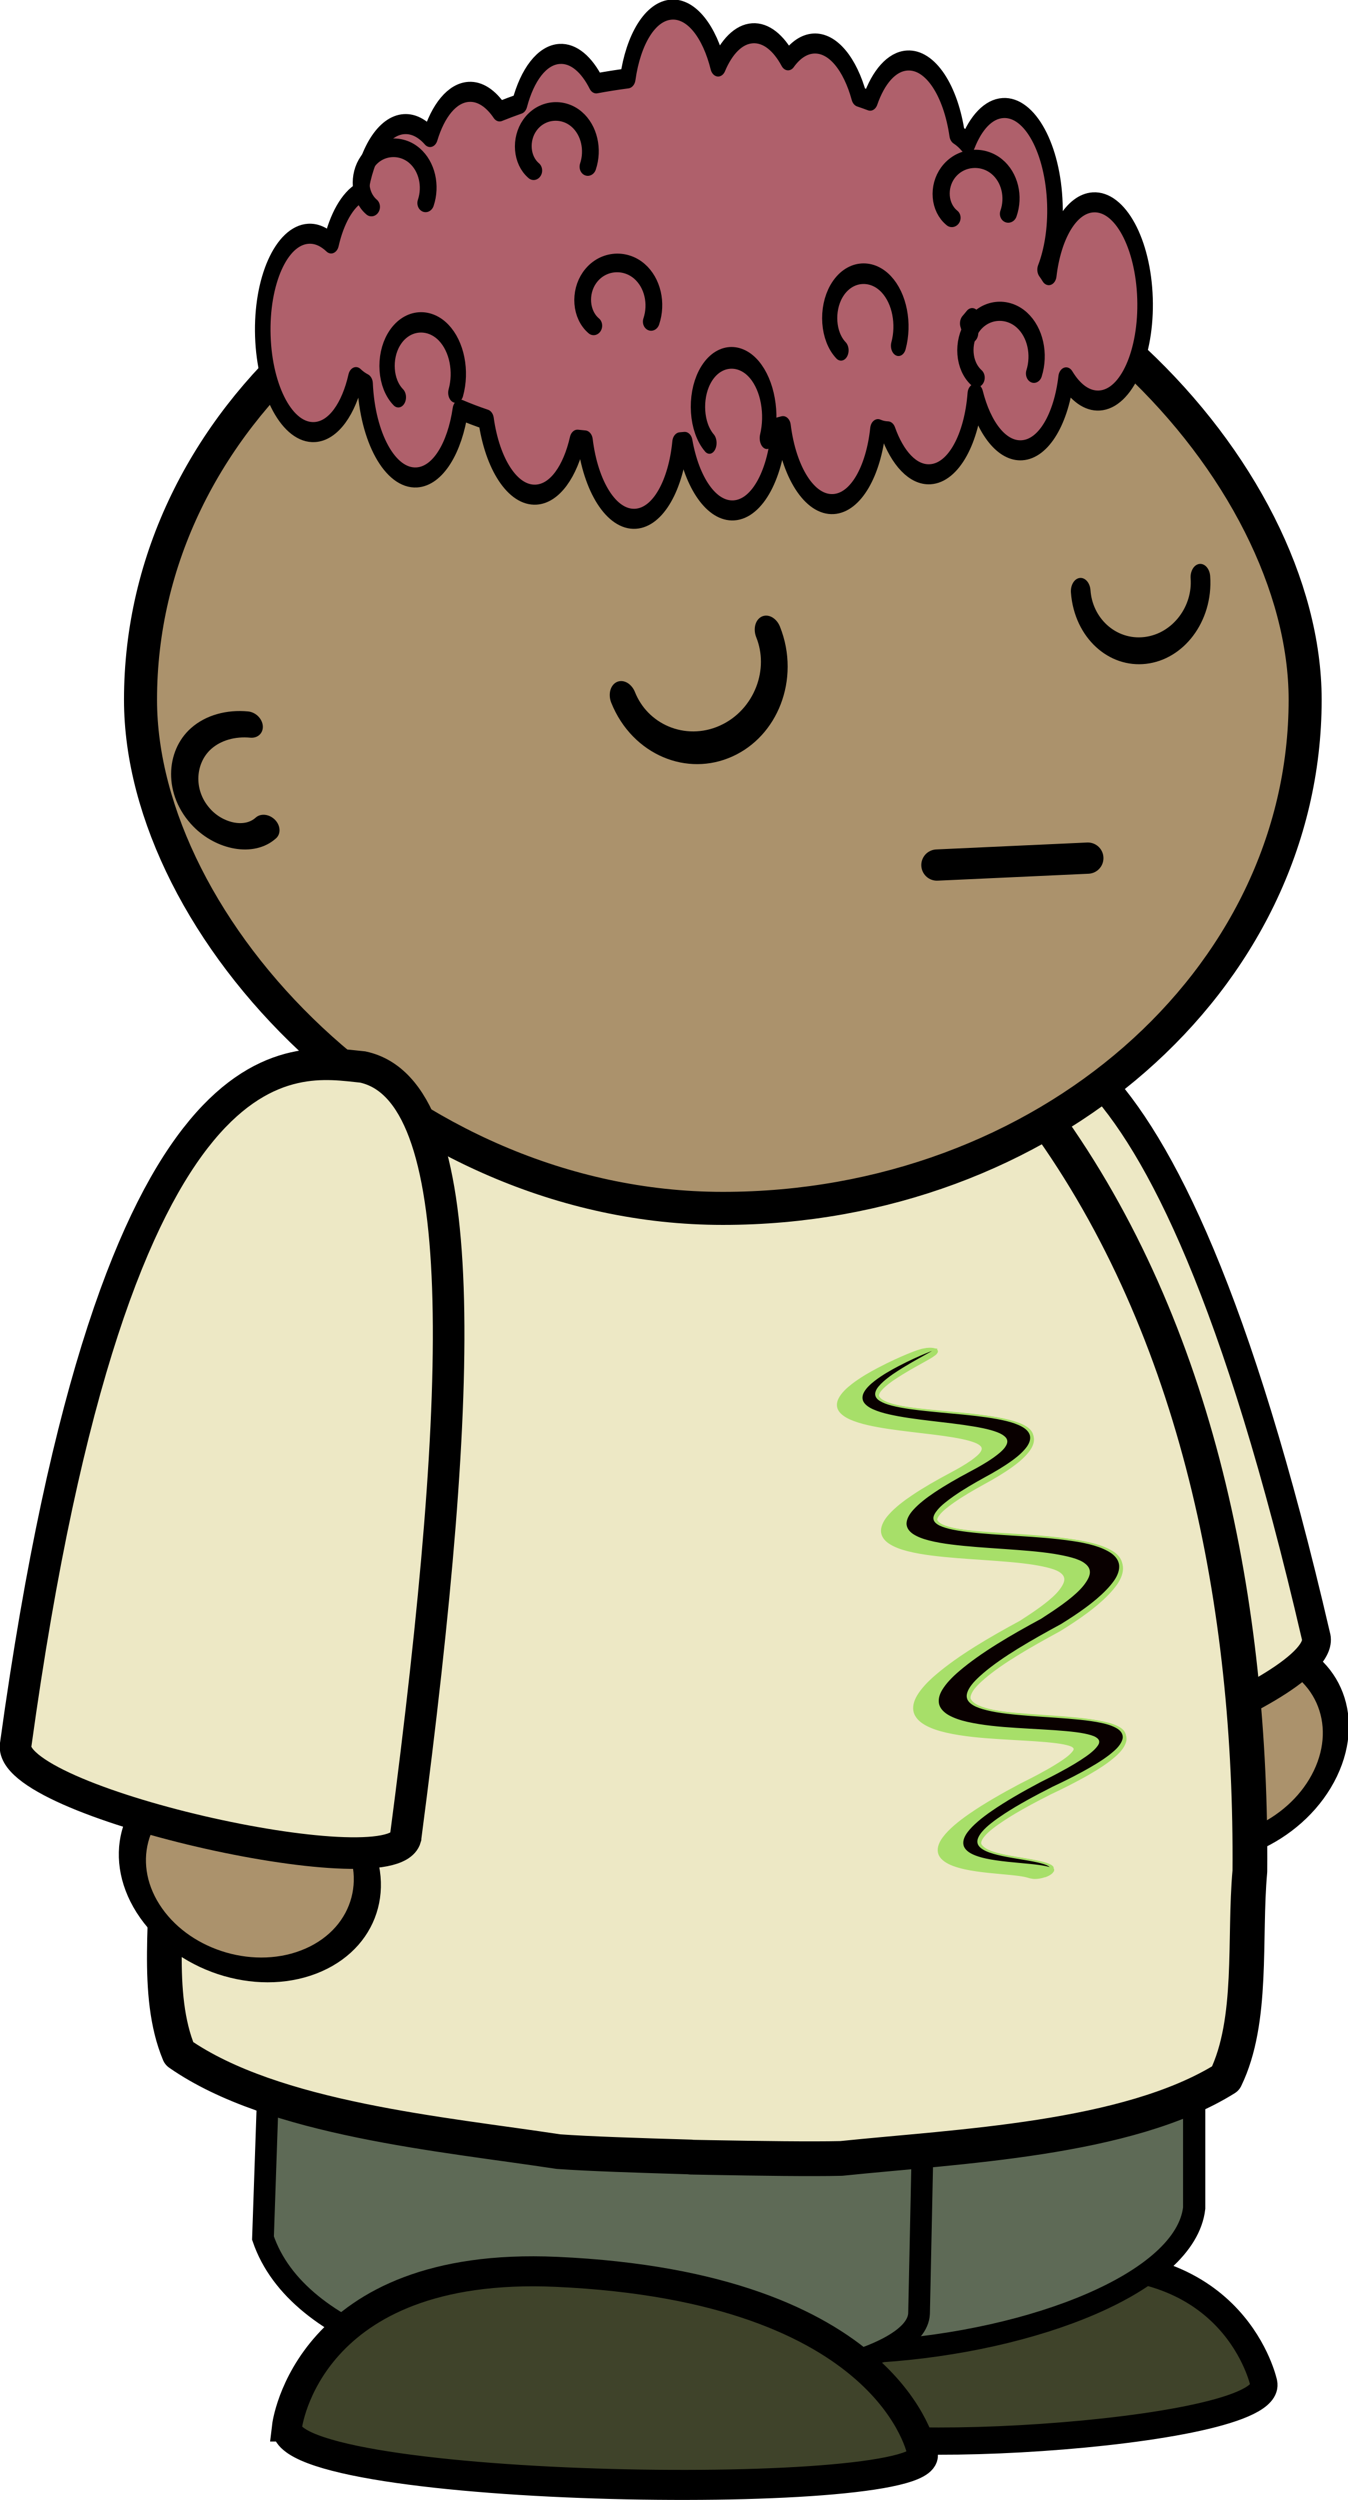 <?xml version="1.0" encoding="UTF-8"?>
<svg version="1.1" viewBox="0 0 493.88 915.63" xmlns="http://www.w3.org/2000/svg">
<g transform="translate(-144.84 -68.232)">
<path d="m607.84 941.03s-10.243-48.461-74.004-42.776c-85.771 7.647-88.226 56.486-88.226 56.486-5.027 15.129 166.51 6.094 162.23-13.71z" fill="#3f432a" stroke="#000" stroke-width="9.977"/>
<path d="m344.92 623.72-5.277 249.52c21.135 90.729 236.48 57.923 242.72 3.743v-258.25l-228.65 2.495" fill="#5e6a56" stroke="#000" stroke-width="8.147"/>
<path d="m250.09 628.63-8.899 259.32c25.621 75.216 238.89 61.664 240.37 27.652l5.985-282.18-274.72 4.927" fill="#5e6a56" stroke="#000" stroke-width="7.948"/>
<path transform="matrix(.281 .07 -.147 .307 992.54 660.46)" d="m-1064 429.36c0 65.722-60.889 119-136 119s-136-53.278-136-119 60.889-119 136-119 136 53.278 136 119z" fill="#ab926c" fill-rule="evenodd" stroke="#000" stroke-linecap="round" stroke-linejoin="round" stroke-width="30.071"/>
<path d="m505.11 714.3c6.358 16.852 127.92-27.576 121.84-46.944-57.368-247.07-113.39-225.4-134.81-220.6-32.035 24.72-22.592 110 12.968 267.55z" fill="#ede8c5" stroke="#000" stroke-width="10.571"/>
<path d="m415.52 407.88c-0.658-5e-3 -1.319 9e-3 -1.976 0.015-0.373-0.019-0.746-0.043-1.119-0.058-0.575-0.023-1.162-0.028-1.739-0.041l-0.01 0.156c-44.128 1.546-85.746 29.025-114.11 64.293-60.788 75.083-85.997 175.28-90.707 271.88 0.838 24.827-4.504 54.479 4.596 76.206 34.618 24.126 96.713 29.505 138.96 35.956 11.238 0.809 29.109 1.385 48.512 1.964v0.062c2.037 0.036 3.975 0.075 5.983 0.111 0.198 4e-3 0.392 0.01 0.589 0.014 19.41 0.345 37.289 0.62 48.558 0.347 42.559-4.433 104.88-6.85 140.81-29.297 10.317-21.265 6.659-51.131 8.901-75.885 0.763-96.702-18.744-197.96-75.202-275.83-26.333-36.569-66.34-65.992-110.32-69.635l0.01-0.218c-0.576-0.014-1.163-0.037-1.739-0.041z" fill="#ede8c5" fill-rule="evenodd" stroke="#000" stroke-linecap="round" stroke-linejoin="round" stroke-width="12.723"/>
<path transform="matrix(-.266 .117 .196 .278 -166.97 774.06)" d="m-1064 429.36c0 65.722-60.889 119-136 119s-136-53.278-136-119 60.889-119 136-119 136 53.278 136 119z" fill="#ab926c" fill-rule="evenodd" stroke="#000" stroke-linecap="round" stroke-linejoin="round" stroke-width="30.071"/>
<path d="m249.99 956.97s7.196-60.756 98.708-56.648c123.1 5.527 134.02 66.163 134.02 66.163 9.447 18.585-235.8 15.318-232.72-9.515z" fill="#3f432a" stroke="#000" stroke-width="11"/>
<rect x="196.32" y="138.23" width="426.7" height="372.59" rx="268.07" ry="186.29" fill="#ab926c" fill-rule="evenodd" stroke="#000" stroke-linecap="round" stroke-linejoin="round" stroke-width="12.101"/>
<g transform="matrix(.107 .479 1.191 -.266 656.24 1123.2)" fill="#090000" fill-rule="evenodd" stroke="#a7df69">
<path d="m-1188.5-38.122c-0.244-0.132 0.067-1.321 0.995-3.458 0.928-2.138 2.451-5.242 4.983-8.994 1.653-2.456 3.76-5.237 6.793-7.849 1.877-1.625 4.192-3.162 7.068-4.109 2.211-0.709 4.679-0.968 7.209-0.606 2.364 0.354 4.67 1.179 6.8 2.332 2.22 1.194 4.309 2.687 6.271 4.339 4.09 3.44 7.867 7.593 11.64 11.905 3.542 4.03 7.092 8.278 11.085 12.216 1.71 1.685 3.473 3.298 5.358 4.705 1.642 1.216 3.321 2.289 5.066 2.999 1.533 0.62 3.11 1.023 4.604 1.01 1.508 0.025 3.107-0.37 4.622-1.055 1.904-0.845 3.72-2.268 5.503-3.95 2.349-2.247 4.446-4.975 6.464-7.952 2.738-3.997 5.808-8.018 9.468-11.775 2.552-2.641 5.529-5.193 9.108-7.233 2.657-1.526 5.758-2.64 9.188-2.977v-2e-6c3.007-0.244 6 0.198 8.761 1.242v9e-6c2.84 1.09 5.348 2.629 7.523 4.367 2.429 1.922 4.583 4.054 6.543 6.238 4.361 4.85 8.12 10.079 11.857 15.141 3.757 5.056 7.452 10.046 11.678 14.358 3.712 3.69 7.605 7.001 11.93 8.364 1.979 0.673 4.09 0.994 6.149 0.89v-9e-7c2.338-0.087 4.774-0.758 7.167-1.766 1.484-0.602 2.925-1.337 4.33-2.182 5.47-3.293 10.29-8.194 14.937-13.29 7.057-10.075 14.933-19.937 24.854-27.467 3.293-2.513 6.978-4.742 11.072-6.303 1e-5 -2e-6 2e-5 -5e-6 2e-5 -8e-6 3.264-1.246 6.825-1.936 10.488-1.851 3.323 0.11 6.518 0.887 9.421 2.182 2.986 1.342 5.607 3.096 7.898 5.028 5.129 4.335 9.044 9.341 12.511 14.133 3.676 5.026 6.903 9.938 10.371 14.261 1.563 1.94 3.11 3.727 4.763 5.22 1.457 1.288 2.869 2.371 4.303 2.963 1.254 0.534 2.598 0.794 3.789 0.641 1.506-0.103 3.129-0.904 4.741-1.923 2.399-1.564 4.503-3.777 6.531-6.147 3.071-3.638 5.673-7.593 8.089-11.547 4.104-6.038 8.438-11.603 13.153-16.281 3.462-3.461 7.319-6.489 11.545-8.493 3.287-1.567 6.885-2.319 10.352-2.069 3.326 0.292 6.228 1.457 8.624 2.946 2.784 1.727 4.958 3.749 6.788 5.678 2.228 2.338 4.001 4.563 5.556 6.505 1.891 2.355 3.429 4.283 4.773 5.73 0.653 0.686 1.233 1.277 1.753 1.753 0.52 0.476 0.977 0.84 1.359 1.122 0.763 0.565 1.215 0.835 1.167 1.011-0.048 0.175-0.613 0.247-1.631-0.048-0.509-0.147-1.127-0.394-1.819-0.769-0.691-0.375-1.456-0.883-2.245-1.494-1.676-1.27-3.583-3.069-5.713-5.186-1.77-1.756-3.714-3.756-5.975-5.743-1.87-1.636-3.935-3.289-6.321-4.514-2.014-1.029-4.286-1.787-6.598-1.802-2.406-0.07-5.008 0.701-7.516 2.015-3.328 1.752-6.432 4.531-9.503 7.811-4.101 4.418-7.882 9.733-11.61 15.63-2.328 4.169-4.965 8.465-8.245 12.619-2.146 2.752-4.7 5.527-7.955 7.869-2.234 1.638-5.002 2.962-8.249 3.471-2.772 0.357-5.546-0.029-8.054-1.06-2.613-1.093-4.854-2.627-6.745-4.306-2.175-1.901-4.089-3.983-5.839-6.089-3.895-4.67-7.321-9.646-10.901-14.369-3.485-4.548-6.989-8.975-11.19-12.33-1.838-1.471-3.747-2.74-5.74-3.573-1.885-0.797-3.902-1.274-5.875-1.296-2.195-0.062-4.526 0.455-6.818 1.322 0 2e-6 -1e-5 4e-6 -1e-5 6e-6 -2.944 1.115-5.792 2.924-8.594 5.049-4.358 3.325-8.343 7.302-12.113 11.7-3.77 4.398-7.326 9.216-10.85 14.181-4.872 5.626-10.538 11.268-17.511 15.52-1.79 1.092-3.658 2.085-5.61 2.959-3.279 1.428-6.881 2.361-10.656 2.554 0 4e-7 -1e-4 7e-7 -1e-4 1.1e-6 -3.376 0.145-6.717-0.362-9.842-1.442-6.522-2.363-11.682-6.521-15.794-10.909-4.788-4.995-8.724-10.345-12.435-15.471-3.774-5.179-7.276-10.193-11.126-14.544-1.726-1.946-3.46-3.73-5.3-5.205-1.651-1.307-3.3-2.398-4.968-3.026 0-1e-6 0-3e-6 -1e-4 -4e-6 -1.539-0.595-3.17-0.885-4.688-0.763l-1e-4 1e-6c-1.787 0.085-3.679 0.783-5.528 1.744-2.558 1.347-4.911 3.343-7.187 5.551-3.22 3.152-6.049 6.726-8.715 10.41-2.275 3.244-4.838 6.372-7.824 9.124-2.261 2.107-4.91 3.984-7.943 5.308-2.53 1.091-5.299 1.644-8.105 1.558-2.735-0.122-5.275-0.811-7.524-1.849-2.501-1.15-4.674-2.607-6.587-4.157-2.208-1.778-4.158-3.677-5.942-5.577-4.162-4.428-7.632-8.914-10.944-13.032-3.588-4.439-6.914-8.499-10.442-11.768-1.684-1.558-3.364-2.923-5.096-3.974-1.652-0.994-3.314-1.738-4.947-2.069-1.702-0.364-3.45-0.308-5.04 0.079-2.128 0.496-4.075 1.605-5.805 2.835-2.808 2.01-4.99 4.388-6.827 6.527-2.801 3.271-4.731 6.045-6.102 7.887-1.371 1.842-2.165 2.773-2.409 2.641v0z" stroke-linecap="round" stroke-linejoin="round" stroke-width="8"/>
<path d="m-1190-34.638c-0.244-0.132 0.067-1.321 0.995-3.458 0.928-2.138 2.451-5.242 4.983-8.994 1.653-2.456 3.76-5.237 6.793-7.849 1.877-1.625 4.192-3.162 7.068-4.109 2.211-0.709 4.679-0.968 7.209-0.606 2.364 0.354 4.67 1.179 6.8 2.332 2.22 1.194 4.309 2.687 6.271 4.339 4.09 3.44 7.867 7.593 11.64 11.905 3.542 4.03 7.092 8.278 11.085 12.216 1.71 1.685 3.473 3.298 5.358 4.705 1.642 1.216 3.321 2.289 5.066 2.999 1.533 0.62 3.11 1.023 4.604 1.01 1.508 0.025 3.107-0.37 4.622-1.055 1.904-0.845 3.72-2.268 5.503-3.95 2.349-2.247 4.446-4.975 6.464-7.952 2.738-3.997 5.808-8.018 9.468-11.775 2.552-2.641 5.529-5.193 9.108-7.233 2.657-1.526 5.758-2.64 9.188-2.977v-3e-6c3.007-0.244 6 0.198 8.761 1.242 1e-4 3e-6 1e-4 6e-6 1e-4 9e-6 2.84 1.09 5.348 2.629 7.523 4.367 2.429 1.922 4.583 4.054 6.543 6.238 4.361 4.85 8.12 10.079 11.857 15.141 3.757 5.056 7.452 10.046 11.678 14.358 3.712 3.69 7.605 7.001 11.93 8.364 1.979 0.673 4.09 0.994 6.149 0.89v-8e-7c2.338-0.087 4.774-0.758 7.167-1.766 1.484-0.602 2.925-1.337 4.33-2.182 5.47-3.293 10.29-8.194 14.937-13.29 7.057-10.075 14.933-19.937 24.854-27.467 3.293-2.513 6.978-4.742 11.072-6.303 1e-5 -3e-6 2e-5 -6e-6 2e-5 -8e-6 3.264-1.246 6.825-1.936 10.488-1.851 3.323 0.11 6.518 0.887 9.421 2.182 2.986 1.342 5.607 3.096 7.898 5.028 5.129 4.335 9.044 9.341 12.511 14.133 3.676 5.026 6.903 9.938 10.371 14.261 1.563 1.94 3.11 3.727 4.763 5.22 1.457 1.288 2.869 2.371 4.303 2.963 1.254 0.534 2.598 0.794 3.789 0.641 1.506-0.103 3.129-0.904 4.741-1.923 2.399-1.564 4.503-3.777 6.531-6.147 3.071-3.638 5.673-7.593 8.089-11.547 4.104-6.038 8.438-11.603 13.153-16.281 3.462-3.461 7.319-6.489 11.545-8.493 3.287-1.567 6.885-2.319 10.352-2.069 3.326 0.292 6.228 1.457 8.624 2.946 2.784 1.727 4.958 3.749 6.788 5.678 2.228 2.338 4.001 4.563 5.556 6.505 1.891 2.355 3.429 4.283 4.773 5.73 0.653 0.686 1.233 1.277 1.753 1.753 0.52 0.476 0.977 0.84 1.359 1.122 0.763 0.565 1.215 0.835 1.167 1.011-0.048 0.175-0.613 0.247-1.631-0.048-0.509-0.147-1.127-0.394-1.819-0.769-0.691-0.375-1.456-0.883-2.245-1.494-1.676-1.27-3.583-3.069-5.713-5.186-1.77-1.756-3.714-3.756-5.975-5.743-1.87-1.636-3.935-3.289-6.321-4.514-2.014-1.029-4.286-1.787-6.598-1.802-2.406-0.07-5.008 0.701-7.516 2.015-3.328 1.752-6.432 4.531-9.503 7.811-4.101 4.418-7.882 9.733-11.61 15.63-2.328 4.169-4.965 8.465-8.245 12.619-2.146 2.752-4.7 5.527-7.955 7.869-2.234 1.638-5.002 2.962-8.249 3.471-2.772 0.357-5.546-0.029-8.054-1.06-2.613-1.093-4.854-2.627-6.745-4.306-2.175-1.901-4.089-3.983-5.839-6.089-3.895-4.67-7.321-9.646-10.901-14.369-3.485-4.548-6.989-8.975-11.19-12.33-1.838-1.471-3.747-2.74-5.74-3.573-1.885-0.797-3.902-1.274-5.875-1.296-2.195-0.062-4.526 0.455-6.818 1.322 0 2e-6 -1e-5 4e-6 -1e-5 6e-6 -2.944 1.115-5.792 2.924-8.594 5.049-4.358 3.325-8.343 7.302-12.113 11.7-3.77 4.398-7.326 9.216-10.85 14.181-4.872 5.626-10.538 11.268-17.511 15.52-1.79 1.092-3.658 2.085-5.61 2.959-3.279 1.428-6.881 2.361-10.657 2.554v1.1e-6c-3.376 0.145-6.717-0.362-9.842-1.442-6.522-2.363-11.682-6.521-15.794-10.909-4.788-4.995-8.724-10.345-12.435-15.471-3.774-5.179-7.276-10.193-11.126-14.544-1.726-1.946-3.46-3.73-5.3-5.205-1.651-1.307-3.3-2.398-4.968-3.026v-5e-6c-1.539-0.595-3.17-0.884-4.688-0.763v1e-6c-1.787 0.085-3.679 0.783-5.528 1.744-2.558 1.347-4.911 3.343-7.187 5.551-3.22 3.152-6.049 6.726-8.715 10.41-2.275 3.244-4.838 6.372-7.824 9.124-2.261 2.107-4.91 3.984-7.943 5.308-2.53 1.091-5.299 1.644-8.105 1.558-2.735-0.122-5.275-0.811-7.524-1.849-2.501-1.15-4.674-2.607-6.587-4.157-2.208-1.778-4.158-3.677-5.942-5.577-4.162-4.428-7.632-8.914-10.944-13.032-3.588-4.439-6.914-8.499-10.442-11.768-1.684-1.558-3.364-2.923-5.096-3.974-1.652-0.994-3.314-1.738-4.947-2.069-1.702-0.364-3.45-0.308-5.04 0.079-2.128 0.496-4.075 1.605-5.805 2.835-2.808 2.01-4.99 4.388-6.827 6.527-2.801 3.271-4.731 6.045-6.102 7.887-1.371 1.842-2.165 2.773-2.409 2.641z"/>
</g>
<path d="m293.42 741.41c-5.267 18.46-147.46-13.375-142.79-34.443 36.764-266.29 102.42-250.35 127.14-247.93 39.934 8.643 37.942 112.7 15.65 282.37z" fill="#ede8c5" stroke="#000" stroke-width="11.57"/>
<g transform="matrix(.991 -.136 .136 .991 1810.3 -182.67)" fill="none" stroke="#000" stroke-linecap="round" stroke-linejoin="round">
<path transform="matrix(-.257 .076 .083 .333 -1465.1 46.234)" d="m333.1 704.51c0 48.458-48.669 87.74-108.7 87.74-60.036 0-108.7-39.283-108.7-87.74" stroke-width="35.518"/>
<path transform="matrix(-.203 -.004 -.018 .276 -1240.6 97.346)" d="m333.1 704.51c0 48.458-48.669 87.74-108.7 87.74-60.036 0-108.7-39.283-108.7-87.74" stroke-width="35.518"/>
<path d="m-1331.6 387.59-55.105-5" stroke-width="11.442"/>
</g>
<g transform="matrix(1.049 0 0 1.351 -6.53 459.94)" stroke="#000" stroke-linecap="round" stroke-linejoin="round">
<path d="m378.83-287.33c-7.417 0.365-13.364 8.108-15.268 18.642-3.739 0.382-7.405 0.828-11.017 1.358-3.324-5.126-7.875-8.234-12.816-7.991-6.158 0.303-11.284 5.707-13.948 13.553-2.37 0.649-4.718 1.327-6.984 2.041-3.052-3.486-6.792-5.504-10.795-5.307-5.814 0.286-10.729 5.101-13.502 12.241-2.691-2.375-5.794-3.652-9.062-3.491-7.375 0.363-13.305 8.028-15.244 18.471-4.603 2.093-8.291 7.214-10.243 13.879-2.425-1.804-5.128-2.768-7.962-2.629-9.425 0.464-16.511 12.847-15.888 27.736 0.623 14.889 8.712 26.49 18.138 26.025 6.513-0.321 11.885-6.308 14.392-14.899 1.006 0.748 2.078 1.341 3.171 1.779 0.828 14.574 8.794 25.875 18.081 25.417 7.351-0.362 13.259-7.977 15.217-18.368 2.864 0.952 5.866 1.831 8.964 2.647 2.147 12.067 9.333 20.79 17.526 20.387 6.506-0.321 11.881-6.324 14.392-14.899 0.875 0.081 1.753 0.138 2.636 0.21 1.958 12.498 9.274 21.642 17.656 21.229 7.898-0.389 14.102-9.143 15.556-20.727 0.543-0.027 1.081-0.083 1.622-0.114 2.516 11.113 9.394 18.954 17.169 18.571 8.315-0.41 14.804-10.078 15.791-22.571 0.459-0.087 0.909-0.181 1.365-0.271 1.987 12.434 9.298 21.539 17.651 21.127 7.803-0.384 13.961-8.942 15.51-20.317 1.118 0.381 2.289 0.588 3.467 0.61 3.332 7.273 8.789 11.923 14.814 11.626 8.147-0.401 14.545-9.694 15.729-21.822 3.018 9.358 9.289 15.667 16.282 15.322 7.681-0.378 13.771-8.662 15.439-19.77 3.187 4.115 7.271 6.499 11.65 6.283 9.425-0.464 16.513-12.813 15.89-27.702-0.623-14.889-8.712-26.49-18.138-26.025-7.673 0.378-13.797 8.646-15.472 19.738-0.415-0.534-0.838-1.024-1.283-1.498 2.385-4.837 3.699-11.038 3.416-17.786-0.623-14.889-8.712-26.49-18.138-26.025-5.106 0.252-9.507 3.998-12.387 9.742-1.14-1.048-2.334-1.912-3.61-2.538-2.214-11.907-9.328-20.485-17.451-20.085-5.437 0.268-10.083 4.503-12.933 10.889-1.268-0.365-2.553-0.726-3.861-1.066-3.123-8.848-9.17-14.756-15.932-14.423-3.331 0.164-6.372 1.823-8.882 4.545-3.283-4.742-7.68-7.565-12.413-7.332-4.881 0.241-9.13 3.69-12.011 9.01-3.006-9.412-9.269-15.769-16.286-15.424zm105.01 83.628c-0.258 1.286-0.452 2.634-0.583 4-0.285-0.892-0.61-1.733-0.952-2.567 0.518-0.485 1.05-0.942 1.535-1.433z" fill="#af606b" fill-rule="evenodd" stroke-width="5.433"/>
<path transform="matrix(.694 -.034 .031 .733 -193.6 -121.01)" d="m912.76-58.549c-6.509-5.511-6.778-15.516-1.366-21.874 6.344-7.452 17.828-7.75 25.113-1.516 6.568 5.62 8.5 15.129 5.197 23.026" fill="none" stroke-width="7.609"/>
<path transform="matrix(.694 -.034 .025 .599 -280.3 -135.49)" d="m912.76-58.549c-6.509-5.511-6.778-15.516-1.366-21.874 6.344-7.452 17.828-7.75 25.113-1.516 6.568 5.62 8.5 15.129 5.197 23.026" fill="none" stroke-width="8.42"/>
<path transform="matrix(.694 -.034 .027 .634 -146.49 -119.36)" d="m912.76-58.549c-6.509-5.511-6.778-15.516-1.366-21.874 6.344-7.452 17.828-7.75 25.113-1.516 6.568 5.62 8.5 15.129 5.197 23.026" fill="none" stroke-width="8.181"/>
<path transform="matrix(.681 -.034 .024 .562 -143.37 -166.9)" d="m912.76-58.549c-6.509-5.511-6.778-15.516-1.366-21.874 6.344-7.452 17.828-7.75 25.113-1.516 6.568 5.62 8.5 15.129 5.197 23.026" fill="none" stroke-width="8.774"/>
<path transform="matrix(.694 -.034 .034 .815 -239.4 -91.115)" d="m912.76-58.549c-6.509-5.511-6.778-15.516-1.366-21.874 6.344-7.452 17.828-7.75 25.113-1.516 6.568 5.62 8.5 15.129 5.197 23.026" fill="none" stroke-width="7.214"/>
<path transform="matrix(.654 -.032 .024 .564 -264.81 -181.43)" d="m912.76-58.549c-6.509-5.511-6.778-15.516-1.366-21.874 6.344-7.452 17.828-7.75 25.113-1.516 6.568 5.62 8.5 15.129 5.197 23.026" fill="none" stroke-width="8.938"/>
<path transform="matrix(.654 -.032 .024 .564 -321.46 -171.58)" d="m912.76-58.549c-6.509-5.511-6.778-15.516-1.366-21.874 6.344-7.452 17.828-7.75 25.113-1.516 6.568 5.62 8.5 15.129 5.197 23.026" fill="none" stroke-width="8.938"/>
<path transform="matrix(.694 -.034 .03 .716 -348.27 -109.28)" d="m912.76-58.549c-6.509-5.511-6.778-15.516-1.366-21.874 6.344-7.452 17.828-7.75 25.113-1.516 6.568 5.62 8.5 15.129 5.197 23.026" fill="none" stroke-width="7.7"/>
</g>
<path transform="matrix(-.05 -.057 .051 -.039 31.157 41.061)" d="m-5164.5-923.98c-9.149-127.3 100.81-228.71 222.82-236.84 168.09-11.202 301.63 134.18 311.59 295.47 5.8 93.991-27.52 187.5-87.774 259.37" fill="none" stroke="#000" stroke-linecap="round" stroke-linejoin="round" stroke-width="139.79"/>
</g>
</svg>
